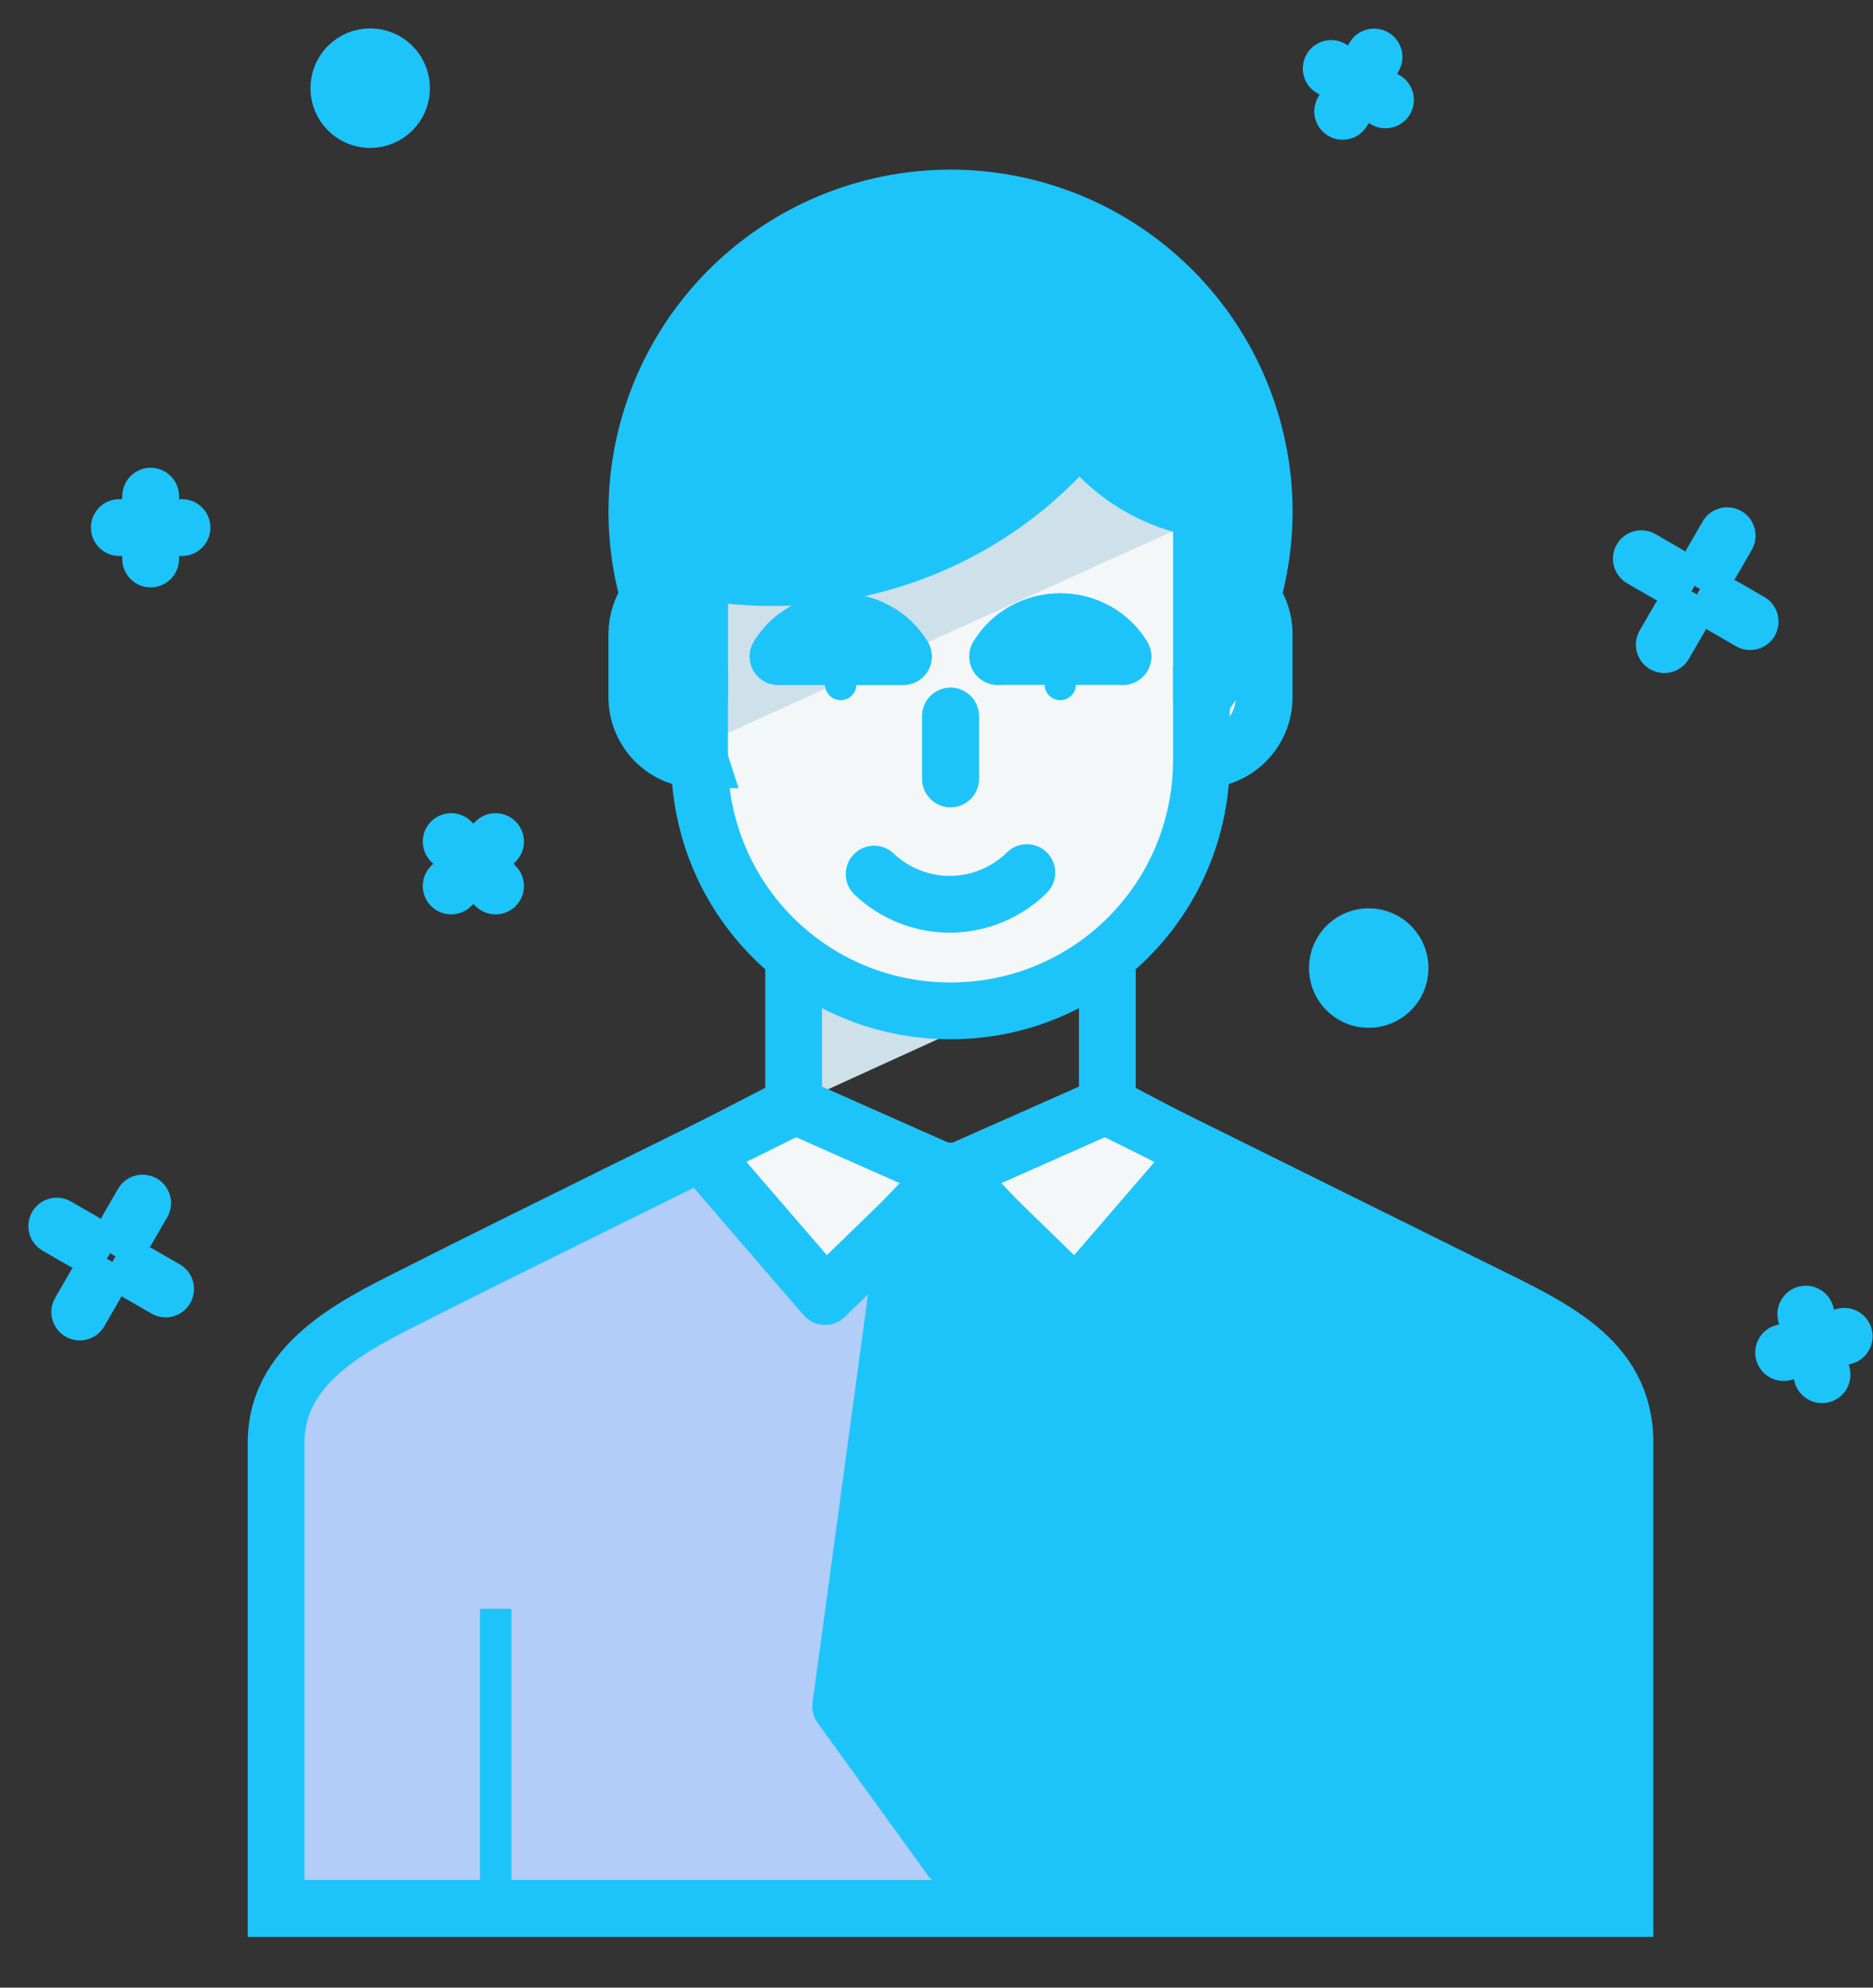 <svg width="33" height="35" viewBox="0 0 33 35" fill="none" xmlns="http://www.w3.org/2000/svg">
<rect x="0" y="0" width="33" height="35" fill="#333333" stroke="none"/>
<path d="M6.522 2.105C6.828 2.105 7.075 1.858 7.075 1.553C7.075 1.247 6.828 1 6.522 1C6.217 1 5.97 1.247 5.97 1.553C5.97 1.858 6.217 2.105 6.522 2.105Z" fill="#1DC4FA"/>
<path d="M24.594 17.323C24.441 17.587 24.103 17.678 23.839 17.525C23.575 17.373 23.484 17.035 23.637 16.77C23.789 16.506 24.127 16.416 24.392 16.568C24.656 16.721 24.747 17.059 24.594 17.323Z" fill="#1DC4FA"/>
<path fill-rule="evenodd" clip-rule="evenodd" d="M19.448 19.459L25.989 22.698C27.303 23.349 28.629 23.902 28.629 25.398V33.606H25.989H7.506H4.865V25.398C4.865 23.902 6.449 23.238 7.506 22.698C8.562 22.159 14.047 19.459 14.047 19.459L16.747 20.607L19.448 19.459Z" fill="#B2CDF8"/>
<path fill-rule="evenodd" clip-rule="evenodd" d="M19.448 19.459L25.989 22.698C27.303 23.349 28.629 23.902 28.629 25.398V33.606H25.989H16.747L16.747 20.607L19.448 19.459Z" fill="#1DC4FA"/>
<path fill-rule="evenodd" clip-rule="evenodd" d="M13.983 19.459L16.747 20.684L14.536 22.83L12.354 20.301" fill="#F4F7F8"/>
<path d="M13.983 19.458V16.937H19.51L13.983 19.458Z" fill="#CEE0EA"/>
<path d="M21.168 7.545V13.379C21.168 15.829 19.196 17.8 16.746 17.8C14.297 17.8 12.325 15.829 12.325 13.379V7.545" fill="#F4F7F8"/>
<path d="M21.168 7.545V9.125L12.325 13.132V7.545" fill="#CEE0EA"/>
<path d="M11.411 10.546C11.291 10.723 11.22 10.938 11.22 11.169V12.274C11.22 12.886 11.713 13.379 12.326 13.379L12.272 12.182L11.411 10.546ZM21.168 13.379C21.78 13.379 22.273 12.886 22.273 12.274V11.169C22.273 11.092 22.266 11.018 22.251 10.945C22.236 10.873 22.215 10.804 22.187 10.738C22.159 10.671 22.125 10.609 22.085 10.55C22.046 10.491 22 10.436 21.95 10.386L21.188 11.883L21.168 13.379Z" fill="#F4F7F8"/>
<path d="M18.681 12.329C18.833 12.329 18.957 12.206 18.957 12.053C18.957 11.9 18.833 11.777 18.681 11.777C18.528 11.777 18.404 11.9 18.404 12.053C18.404 12.206 18.528 12.329 18.681 12.329Z" fill="#1DC4FA"/>
<path d="M14.812 12.329C14.965 12.329 15.089 12.206 15.089 12.053C15.089 11.9 14.965 11.777 14.812 11.777C14.66 11.777 14.536 11.9 14.536 12.053C14.536 12.206 14.66 12.329 14.812 12.329Z" fill="#1DC4FA"/>
<path fill-rule="evenodd" clip-rule="evenodd" d="M19.51 19.459L16.747 20.684L18.958 22.83L21.131 20.311" fill="#F4F7F8"/>
<path d="M17.663 22.557L18.681 30.047L16.747 32.722L14.812 30.047L15.83 22.559" fill="#1DC4FA"/>
<path d="M19.448 19.459L25.989 22.698C27.303 23.349 28.629 23.902 28.629 25.398V33.606H25.989H7.506H4.865V25.398C4.865 23.902 6.449 23.238 7.506 22.698C8.562 22.159 14.047 19.459 14.047 19.459" stroke="#1DC4FA"/>
<path d="M17.578 11.56C17.689 11.374 17.85 11.219 18.044 11.112C18.238 11.005 18.457 10.948 18.681 10.948C18.904 10.948 19.124 11.005 19.318 11.112C19.512 11.219 19.672 11.374 19.784 11.56M16.747 12.61V13.714V12.61ZM13.709 11.56C13.821 11.374 13.982 11.219 14.175 11.112C14.369 11.005 14.589 10.948 14.812 10.948C15.036 10.948 15.256 11.005 15.449 11.112C15.643 11.219 15.804 11.374 15.916 11.56H13.709Z" stroke="#1DC4FA" stroke-linecap="round" stroke-linejoin="round"/>
<path d="M21.168 13.379C21.78 13.379 22.273 12.886 22.273 12.274V11.169C22.273 11.092 22.266 11.018 22.251 10.945C22.236 10.873 22.215 10.804 22.187 10.738C22.159 10.671 22.125 10.609 22.085 10.55C22.046 10.491 22 10.436 21.95 10.386M11.411 10.546C11.291 10.723 11.22 10.938 11.22 11.169V12.274C11.22 12.886 11.713 13.379 12.326 13.379L11.411 10.546Z" stroke="#1DC4FA"/>
<path d="M13.983 19.458V16.937M19.51 16.937V19.458V16.937Z" stroke="#1DC4FA" stroke-linecap="round" stroke-linejoin="round"/>
<path d="M21.168 11.721V13.379C21.168 15.829 19.196 17.8 16.746 17.8C14.297 17.8 12.325 15.829 12.325 13.379V11.721" stroke="#1DC4FA"/>
<path d="M17.663 22.557L18.681 30.047L16.747 32.722L14.812 30.047L15.83 22.559" stroke="#1DC4FA" stroke-linecap="round" stroke-linejoin="round"/>
<path d="M9.01 28.328H8.457V33.855H9.01V28.328Z" fill="#1DC4FA"/>
<path d="M25.036 28.328H24.483V33.855H25.036V28.328Z" fill="#1DC4FA"/>
<path d="M15.365 22.068L16.747 20.619L18.128 22.068L17.666 22.553H15.826L15.365 22.068Z" fill="#1DC4FA"/>
<path d="M15.365 22.068L16.747 20.619L18.128 22.068L17.666 22.553H15.826L15.365 22.068Z" stroke="#1DC4FA" stroke-linecap="round" stroke-linejoin="round"/>
<path d="M18.092 15.366C17.735 15.718 17.254 15.918 16.752 15.923C16.25 15.928 15.765 15.737 15.401 15.392M13.983 19.459L16.747 20.684L14.536 22.83L12.354 20.301L13.983 19.459ZM19.51 19.459L16.747 20.684L18.957 22.83L21.131 20.311L19.51 19.459ZM16.747 12.61V13.714V12.61ZM13.709 11.56C13.821 11.374 13.982 11.219 14.175 11.112C14.369 11.005 14.589 10.948 14.812 10.948C15.036 10.948 15.256 11.005 15.449 11.112C15.643 11.219 15.804 11.374 15.916 11.56H13.709ZM17.578 11.56C17.689 11.374 17.85 11.219 18.044 11.112C18.238 11.005 18.457 10.948 18.681 10.948C18.904 10.948 19.124 11.005 19.318 11.112C19.512 11.219 19.672 11.374 19.784 11.56H17.578Z" stroke="#1DC4FA" stroke-linecap="round" stroke-linejoin="round"/>
<path d="M16.747 3.487C15.281 3.487 13.876 4.069 12.839 5.106C11.803 6.142 11.221 7.548 11.221 9.013C11.223 10.206 11.61 11.366 12.326 12.321V10.053C14.135 10.386 16.011 10.009 17.549 8.973C18.11 8.596 18.604 8.142 19.028 7.633C19.527 8.327 20.287 8.817 21.168 8.964V12.319C21.884 11.365 22.271 10.206 22.274 9.013C22.274 7.548 21.691 6.142 20.655 5.106C19.619 4.069 18.213 3.487 16.747 3.487Z" fill="#1DC4FA"/>
<path d="M16.747 3.487C15.281 3.487 13.876 4.069 12.839 5.106C11.803 6.142 11.221 7.548 11.221 9.013C11.223 10.206 11.61 11.366 12.326 12.321V10.053C14.135 10.386 16.011 10.009 17.549 8.973C18.11 8.596 18.604 8.142 19.028 7.633C19.527 8.327 20.287 8.817 21.168 8.964V12.319C21.884 11.365 22.271 10.206 22.274 9.013C22.274 7.548 21.691 6.142 20.655 5.106C19.619 4.069 18.213 3.487 16.747 3.487V3.487Z" stroke="#1DC4FA" stroke-linecap="round" stroke-linejoin="round"/>
<path d="M2.102 9.29H3.207M7.949 15.601L8.731 14.819L7.949 15.601ZM7.949 14.819L8.731 15.601L7.949 14.819ZM2.654 9.843L2.654 8.737L2.654 9.843Z" stroke="#1DC4FA" stroke-linecap="round" stroke-linejoin="round"/>
<path d="M6.522 2.105C6.828 2.105 7.075 1.858 7.075 1.553C7.075 1.247 6.828 1 6.522 1C6.217 1 5.97 1.247 5.97 1.553C5.97 1.858 6.217 2.105 6.522 2.105Z" stroke="#1DC4FA" stroke-linecap="round" stroke-linejoin="round"/>
<path d="M24.209 1.004L23.656 1.961M32.493 23.531L31.425 23.817L32.493 23.531ZM31.816 23.14L32.102 24.207L31.816 23.14ZM24.411 1.759L23.454 1.206L24.411 1.759Z" stroke="#1DC4FA" stroke-linecap="round" stroke-linejoin="round"/>
<path d="M24.594 17.323C24.441 17.587 24.103 17.678 23.839 17.525C23.575 17.373 23.484 17.035 23.637 16.77C23.789 16.506 24.127 16.416 24.392 16.568C24.656 16.721 24.747 17.059 24.594 17.323Z" stroke="#1DC4FA" stroke-linecap="round" stroke-linejoin="round"/>
<path d="M30.357 10.669L30.836 10.946M29.323 11.351L29.6 10.872L29.323 11.351ZM30.154 9.912L30.431 9.433L30.154 9.912ZM28.918 9.838L29.397 10.115L28.918 9.838Z" stroke="#1DC4FA" stroke-linecap="round" stroke-linejoin="round"/>
<path d="M2.439 22.421L2.918 22.697M1.405 23.103L1.682 22.624L1.405 23.103ZM2.236 21.663L2.513 21.185L2.236 21.663ZM1 21.59L1.479 21.866L1 21.59Z" stroke="#1DC4FA" stroke-linecap="round" stroke-linejoin="round"/>
</svg>
